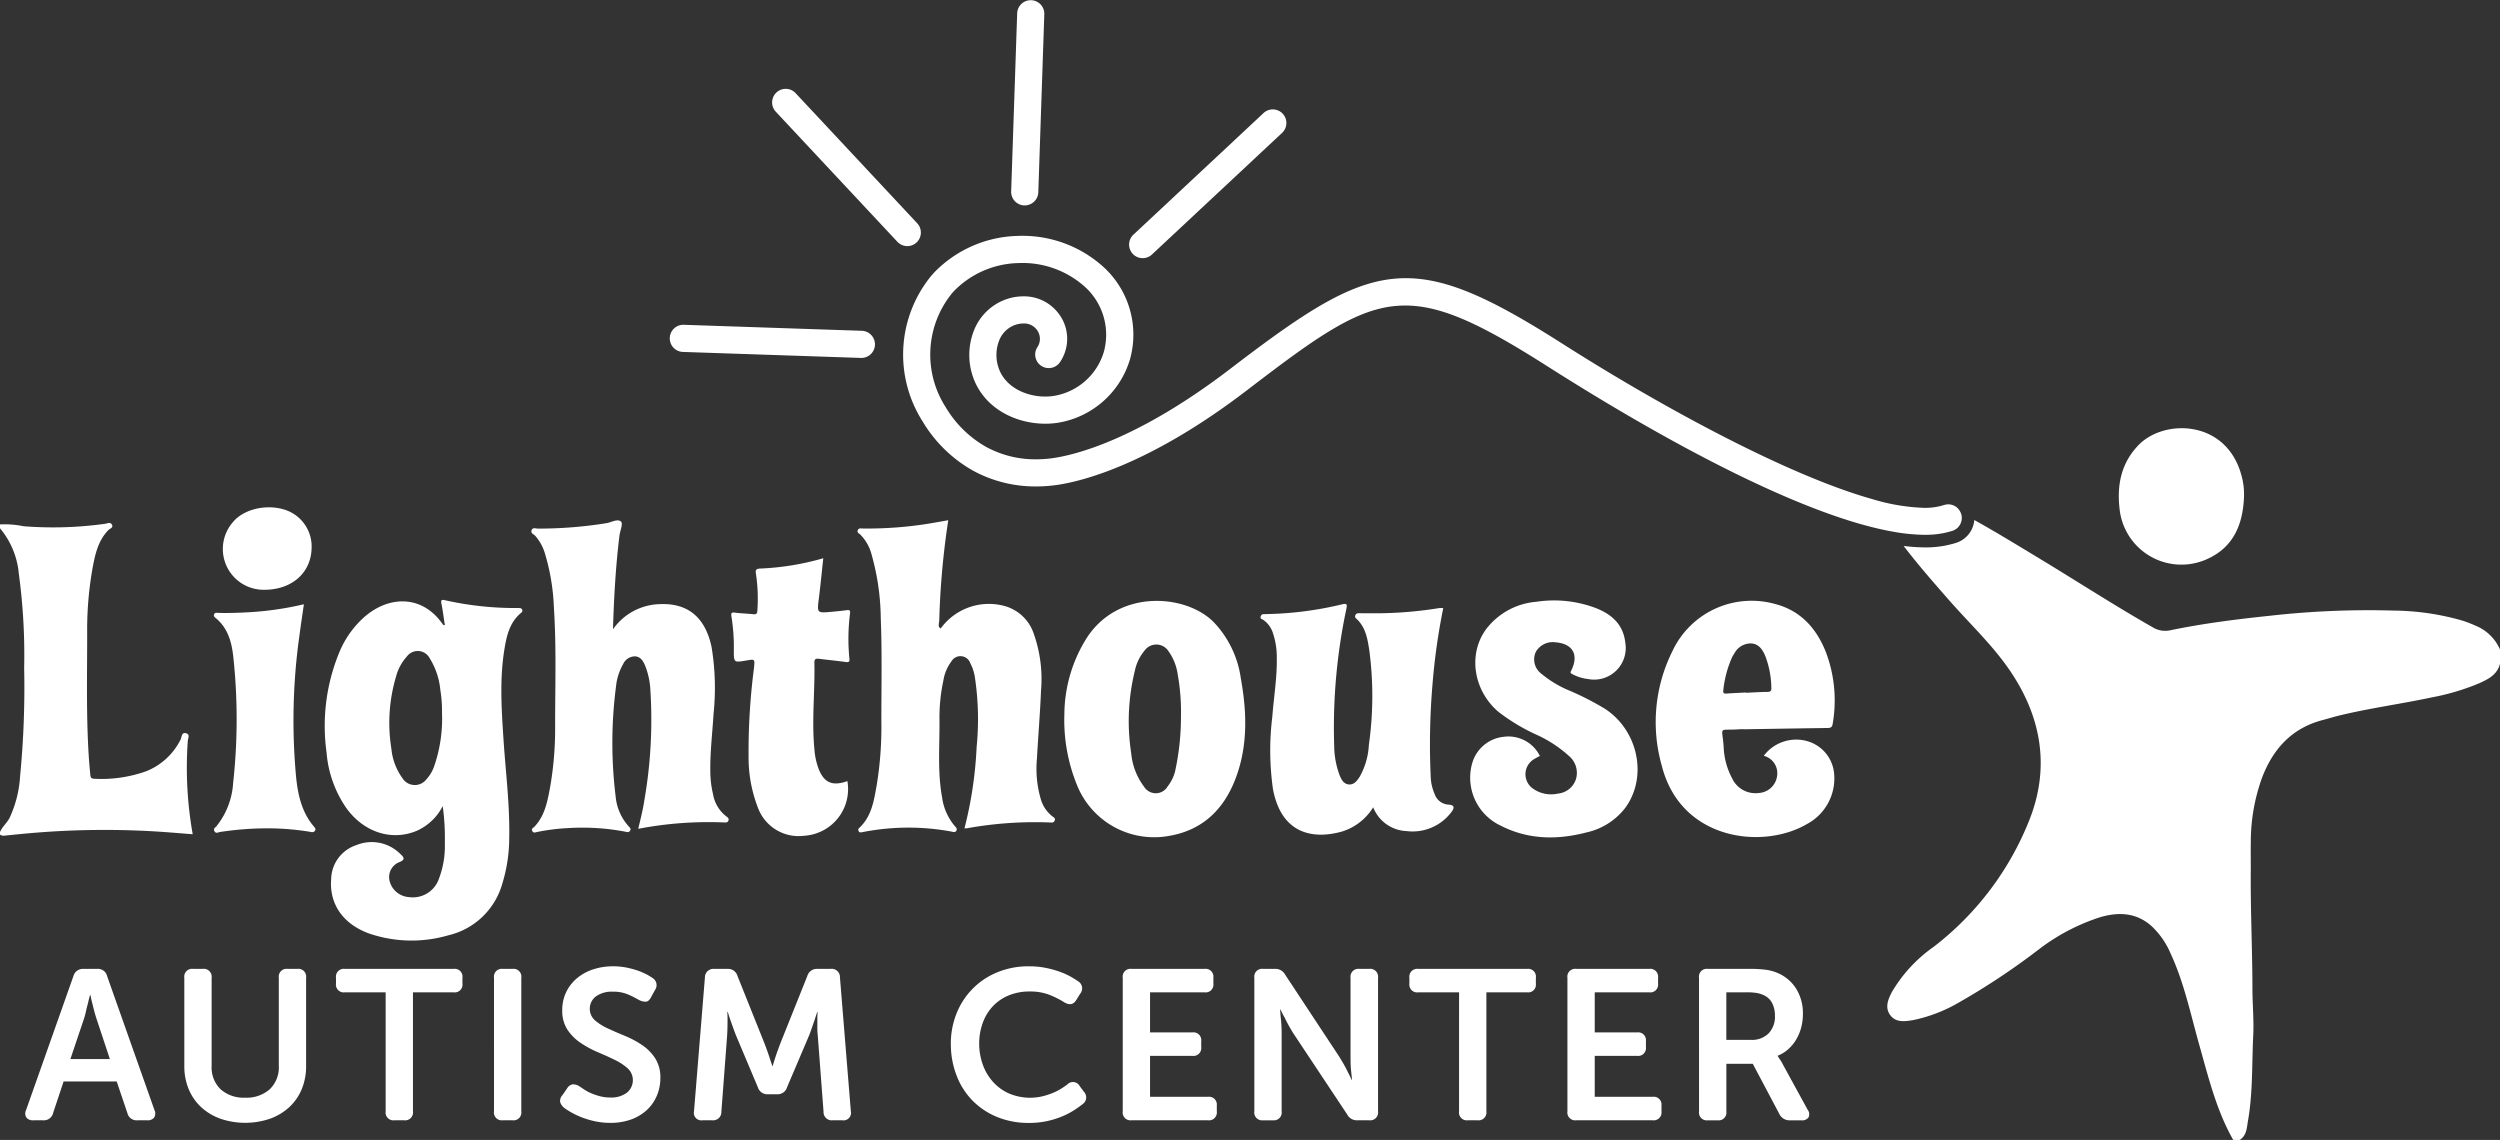 <svg id="Group_5" data-name="Group 5" xmlns="http://www.w3.org/2000/svg" xmlns:xlink="http://www.w3.org/1999/xlink" width="388" height="176.918" viewBox="0 0 388 176.918">
  <rect x="0" y="0" width="388" height="176.918" fill="#333333" stroke="none"/>
  <defs>
    <clipPath id="clip-path">
      <rect id="Rectangle_1" data-name="Rectangle 1" width="388" height="176.918" fill="#fff"/>
    </clipPath>
  </defs>
  <g id="Group_1" data-name="Group 1" clip-path="url(#clip-path)">
    <path id="Path_1" data-name="Path 1" d="M59.533,133.61a6.334,6.334,0,0,1-4.9-10.523c1.767-2.112,5.511-2.877,8.4-1.769a5.99,5.99,0,0,1,3.79,5.886c-.1,3.714-2.988,6.387-7.286,6.407" transform="translate(-18.464 -42.077)" fill="#fff"/>
    <path id="Path_2" data-name="Path 2" d="M0,124.763a14.711,14.711,0,0,1,3.659.283,58.713,58.713,0,0,0,12.684-.385c.338-.049.764-.31,1.013.114.292.5-.27.606-.5.834-1.64,1.648-2.088,3.8-2.493,5.948A54.724,54.724,0,0,0,13.53,141.7c0,6.295-.156,12.593.235,18.883.061.973.148,1.945.239,2.917.034.36.034.727.6.736a20.688,20.688,0,0,0,8.037-1.146,10.152,10.152,0,0,0,5.385-4.933c.194-.37.126-1.187.865-.978.66.186.266.823.25,1.236a58.989,58.989,0,0,0,.768,14.433c-2.059-.155-4.061-.336-6.067-.452a133.369,133.369,0,0,0-18.158.2c-1.642.128-3.282.3-4.922.462A.946.946,0,0,1,0,172.9v-.4c.355-.812,1.057-1.382,1.474-2.164A17.83,17.83,0,0,0,3.122,163.8a142.751,142.751,0,0,0,.629-16.744,94.191,94.191,0,0,0-.838-14.707A12.625,12.625,0,0,0,0,125.37Z" transform="translate(0 -43.374)" fill="#fff"/>
    <path id="Path_3" data-name="Path 3" d="M217.119,140.7a9.237,9.237,0,0,1,9.834-3.518,6.626,6.626,0,0,1,4.572,4.2,21.13,21.13,0,0,1,1.17,8.945c-.141,3.529-.444,7.053-.635,10.581a16.76,16.76,0,0,0,.607,6.295,5.2,5.2,0,0,0,1.857,2.695c.224.161.445.279.278.636-.132.282-.318.282-.568.272a59.361,59.361,0,0,0-13.07.9,2.288,2.288,0,0,1-.348,0,62.248,62.248,0,0,0,1.888-12.661,43.468,43.468,0,0,0-.289-10.872,6.873,6.873,0,0,0-.7-2.1,1.617,1.617,0,0,0-2.929-.273,6.639,6.639,0,0,0-1.24,2.946,27.123,27.123,0,0,0-.611,6.116c.04,4-.324,8.019.4,12a8.679,8.679,0,0,0,2.022,4.545c.2.212.368.41.177.7s-.488.154-.734.106a36.6,36.6,0,0,0-12.463-.155c-.5.077-.994.171-1.49.267-.225.044-.389.008-.478-.233a.36.36,0,0,1,.109-.441c1.949-1.8,2.291-4.282,2.722-6.687a55.706,55.706,0,0,0,.715-9.858c0-5.322.123-10.647-.091-15.967a37.765,37.765,0,0,0-1.408-9.865,6.9,6.9,0,0,0-1.749-3.139c-.2-.19-.585-.325-.406-.715.164-.355.521-.245.809-.242a60.073,60.073,0,0,0,9.462-.643c1.225-.184,2.442-.415,3.768-.643a124.16,124.16,0,0,0-1.4,15.579c-.134.9-.123.96.208,1.221" transform="translate(-71.128 -43.152)" fill="#fff"/>
    <path id="Path_4" data-name="Path 4" d="M139.207,140.829a9.147,9.147,0,0,1,7.152-3.9c4.462-.231,7.186,2.037,8.156,6.683a38.9,38.9,0,0,1,.3,10.359c-.177,2.955-.54,5.9-.5,8.868a15.565,15.565,0,0,0,.428,3.6,5.474,5.474,0,0,0,2.094,3.455c.246.166.409.36.272.667-.118.262-.351.257-.6.245a58.9,58.9,0,0,0-6.664.1,56.983,56.983,0,0,0-6.72.89c.362-1.515.732-2.959.953-4.433A72.835,72.835,0,0,0,145,150.069a11.6,11.6,0,0,0-.815-3.628c-.3-.7-.7-1.368-1.554-1.413a2.033,2.033,0,0,0-1.848,1.205,8.719,8.719,0,0,0-1.1,3.435,68.014,68.014,0,0,0-.059,17.117,8.005,8.005,0,0,0,2.1,4.715c.175.18.311.345.123.609-.211.295-.488.181-.735.128a35.7,35.7,0,0,0-8.847-.557,32.419,32.419,0,0,0-4.8.6c-.27.05-.6.242-.789-.166-.167-.36.159-.456.332-.637,1.6-1.674,2.009-3.841,2.415-5.987a52.513,52.513,0,0,0,.806-9.747c0-6.095.207-12.194-.19-18.283a33.244,33.244,0,0,0-1.374-8.341,7.364,7.364,0,0,0-1.533-2.811c-.229-.246-.734-.372-.55-.857s.648-.25.974-.25a65.9,65.9,0,0,0,10.658-.847c.775-.124,1.744-.743,2.256-.224.323.328-.169,1.437-.262,2.2-.585,4.805-.853,9.634-1,14.5" transform="translate(-44.074 -43.162)" fill="#fff"/>
    <path id="Path_5" data-name="Path 5" d="M328.547,144.46a99.454,99.454,0,0,0-1.669,11.814,110.283,110.283,0,0,0-.277,14.431,7.324,7.324,0,0,0,.617,2.641,2.4,2.4,0,0,0,2.121,1.618c.874.051,1.039.409.49,1.131a7.526,7.526,0,0,1-7.014,2.974,5.8,5.8,0,0,1-5.143-3.689,8.7,8.7,0,0,1-4.844,3.764c-4.639,1.3-9.44.276-10.717-6.621a42.734,42.734,0,0,1-.1-11.174c.237-3.053.746-6.085.7-9.158a11.728,11.728,0,0,0-.64-3.967,3.889,3.889,0,0,0-1.43-1.91c-.194-.134-.553-.158-.426-.562s.435-.347.736-.353a54.262,54.262,0,0,0,11.89-1.516c.757-.185.817-.006.665.716a88.633,88.633,0,0,0-1.887,21.273,13.379,13.379,0,0,0,.809,4.449c.276.705.637,1.441,1.465,1.515s1.311-.614,1.711-1.24A11.294,11.294,0,0,0,317,165.687a54.01,54.01,0,0,0,.064-14.7c-.278-1.792-.576-3.611-2.051-4.918a.4.4,0,0,1-.091-.534c.122-.253.342-.276.592-.274,1.214.007,2.427.023,3.639,0a62.2,62.2,0,0,0,8.742-.793,4.446,4.446,0,0,1,.652,0" transform="translate(-104.552 -50.089)" fill="#fff"/>
    <path id="Path_6" data-name="Path 6" d="M360.915,167.137c-.294.158-.6.3-.878.477a2.724,2.724,0,0,0-.108,4.644,4.852,4.852,0,0,0,3.769.72,3.272,3.272,0,0,0,2.829-2.269,3.412,3.412,0,0,0-1.011-3.5,19.474,19.474,0,0,0-5.3-3.453,29.89,29.89,0,0,1-5.765-3.5c-3.838-3.3-4.7-8.872-1.919-12.74a10.913,10.913,0,0,1,7.819-4.309,18.337,18.337,0,0,1,9.235.968c2.458.953,4.27,2.528,4.59,5.364a4.911,4.911,0,0,1-5.807,5.651,6.705,6.705,0,0,1-2.392-.746c-.192-.108-.4-.154-.215-.51,1.257-2.475.294-4.224-2.411-4.438a3.026,3.026,0,0,0-3.068,1.5,2.772,2.772,0,0,0,.851,3.362,16.917,16.917,0,0,0,4.578,2.718,45.235,45.235,0,0,1,5.286,2.723c5.244,3.406,6.7,10.719,3.1,15.487a10.436,10.436,0,0,1-5.964,3.719c-4.572,1.191-9.076,1.124-13.361-1.088a8.214,8.214,0,0,1-4.325-9.764,5.681,5.681,0,0,1,4.849-3.992,5.453,5.453,0,0,1,5.622,2.969" transform="translate(-121.931 -49.809)" fill="#fff"/>
    <path id="Path_7" data-name="Path 7" d="M188.427,132.948c-.231,2.123-.426,4.157-.68,6.184-.293,2.332-.315,2.332,1.957,2.125.8-.073,1.61-.151,2.409-.258.426-.057.507.072.469.489a31.209,31.209,0,0,0-.1,7.049c.061.457-.093.577-.558.512-1.366-.19-2.74-.323-4.109-.492-.456-.056-.781-.05-.768.572.1,4.507-.435,9.016.01,13.523a10.637,10.637,0,0,0,.709,3.135c.807,1.907,1.962,2.463,3.934,1.9.158-.044.311-.1.471-.159a7.256,7.256,0,0,1-6.7,8.484,6.727,6.727,0,0,1-7.2-4.392,21.464,21.464,0,0,1-1.438-7.894,101.015,101.015,0,0,1,.833-13.69c.147-1.46.188-1.457-1.2-1.22-1.923.328-1.928.328-1.921-1.616a30.025,30.025,0,0,0-.372-5.231c-.087-.505.01-.654.55-.583.934.121,1.88.141,2.816.242.477.052.643-.073.659-.579a25.8,25.8,0,0,0-.213-5.637c-.119-.635-.018-.852.7-.869a41.292,41.292,0,0,0,9.737-1.6" transform="translate(-60.654 -46.304)" fill="#fff"/>
    <path id="Path_8" data-name="Path 8" d="M64.9,143.9c-.239,1.671-.484,3.258-.691,4.848A94.675,94.675,0,0,0,63.7,170.8c.285,2.756.9,5.455,2.8,7.652.168.2.287.377.1.619-.238.312-.56.175-.841.128a40.872,40.872,0,0,0-6.934-.521,49,49,0,0,0-6.936.564c-.291.045-.655.313-.882-.149-.194-.392.152-.541.334-.753a11.856,11.856,0,0,0,2.577-6.682,90.345,90.345,0,0,0,.022-19.648c-.252-2.249-.842-4.447-2.747-5.986-.2-.163-.34-.336-.209-.6s.405-.192.626-.184c1.65.047,3.3-.018,4.944-.111A49.507,49.507,0,0,0,64.9,143.9" transform="translate(-17.737 -50.119)" fill="#fff"/>
    <path id="Path_9" data-name="Path 9" d="M95.556,160.417a22.5,22.5,0,0,1-1.234,8.306,5.756,5.756,0,0,1-1.184,1.979,2.264,2.264,0,0,1-3.719-.172A9.247,9.247,0,0,1,87.7,165.95a25.125,25.125,0,0,1,.724-11.191,7.412,7.412,0,0,1,1.654-3.085,2.1,2.1,0,0,1,3.577.256,11.37,11.37,0,0,1,1.645,4.932,20.03,20.03,0,0,1,.255,3.555M108,144.377c-.116-.267-.362-.259-.6-.259A49.662,49.662,0,0,1,95.972,142.9c-.408-.094-.625-.049-.513.493.209,1.021.333,2.058.493,3.088.044.2.1.407-.229.236-3.16-4.66-8.37-4.576-12.235-1.191a14.928,14.928,0,0,0-3.756,5.2,29.928,29.928,0,0,0-2.091,15.821,17.582,17.582,0,0,0,3.086,8.646c2.725,3.753,7.036,5.132,10.918,3.5a8.327,8.327,0,0,0,4.022-3.83,36.523,36.523,0,0,1,.33,5.792,14.256,14.256,0,0,1-.905,5.443,4.286,4.286,0,0,1-4.692,2.884,3.317,3.317,0,0,1-2.974-2.486,2.49,2.49,0,0,1,1.459-2.918c1.146-.431.672-.856.154-1.335a6.261,6.261,0,0,0-6.755-1.333,5.665,5.665,0,0,0-3.928,5.255c-.33,3.885,1.864,7.044,5.934,8.485a20.329,20.329,0,0,0,12.227.269,11.405,11.405,0,0,0,8.383-7.967,24.461,24.461,0,0,0,1.09-7.158c.1-5.1-.551-10.15-.886-15.221-.309-4.674-.623-9.352.132-14.01.34-2.1.8-4.189,2.561-5.664.167-.14.3-.285.2-.513" transform="translate(-26.957 -49.755)" fill="#fff"/>
    <path id="Path_10" data-name="Path 10" d="M404.792,156.973a16.788,16.788,0,0,1,1.368-5.144,6.449,6.449,0,0,1,.362-.6,2.87,2.87,0,0,1,2.66-1.533c1.142.1,1.719.975,2.123,1.941a14.312,14.312,0,0,1,.944,4.928c.022.483-.108.646-.6.652-1.11.012-2.22.087-3.329.136l0-.043c-1.007.053-2.017.091-3.022.166-.4.029-.567-.083-.5-.5m12.652,7.791a6.287,6.287,0,0,0-6.376,2.37,2.782,2.782,0,0,1,2.071,3.109,3.04,3.04,0,0,1-2.856,2.66,3.981,3.981,0,0,1-4.133-2.289,11.112,11.112,0,0,1-1.3-4.731c-.213-3.518-1-2.616,2.461-2.872.3-.023.606,0,.91,0,4.241-.066,8.483-.139,12.725-.195.462-.006.729-.072.812-.624a21.15,21.15,0,0,0-1.074-11.217c-1.464-3.652-3.906-6.375-7.841-7.4a13.565,13.565,0,0,0-15.97,7.351,24.694,24.694,0,0,0-1.62,17.787c2.948,11.564,15.682,13.023,22.522,9.007a8.017,8.017,0,0,0,4.168-8.2,5.754,5.754,0,0,0-4.5-4.754" transform="translate(-137.337 -49.834)" fill="#fff"/>
    <path id="Path_11" data-name="Path 11" d="M270.684,169.451a6.326,6.326,0,0,1-1.176,2.435,2.131,2.131,0,0,1-3.655.063,10.133,10.133,0,0,1-2.007-5.214A32.692,32.692,0,0,1,264.4,154a7.194,7.194,0,0,1,1.564-3.24,2.235,2.235,0,0,1,3.648.117,8.112,8.112,0,0,1,1.45,3.62,32.657,32.657,0,0,1,.507,6.527,39.324,39.324,0,0,1-.89,8.424m10.172-14.387a15.779,15.779,0,0,0-4.271-8.738c-4.308-4.256-14.555-5.078-19.53,2.366a22.436,22.436,0,0,0-3.575,11.978,26.778,26.778,0,0,0,2.02,11.169,12.9,12.9,0,0,0,14.3,7.721c5.281-.914,8.572-4.273,10.352-9.158,1.828-5.017,1.64-10.179.7-15.338" transform="translate(-88.284 -49.841)" fill="#fff"/>
    <path id="Path_12" data-name="Path 12" d="M242.9,31.882h-.072A2.106,2.106,0,0,1,240.8,29.7l.933-27.668a2.107,2.107,0,0,1,4.211.141l-.933,27.668a2.106,2.106,0,0,1-2.1,2.036" transform="translate(-83.866 0)" fill="#fff"/>
    <path id="Path_13" data-name="Path 13" d="M191.325,80.381c0,.024,0,.048,0,.072a2.106,2.106,0,0,1-2.176,2.035l-27.668-.932a2.107,2.107,0,0,1,.141-4.211l27.668.932a2.107,2.107,0,0,1,2.036,2.1" transform="translate(-55.532 -26.938)" fill="#fff"/>
    <path id="Path_14" data-name="Path 14" d="M204.843,45.552a2.1,2.1,0,0,1-1.539-.668L184.4,24.66a2.107,2.107,0,0,1,3.078-2.877l18.9,20.224a2.107,2.107,0,0,1-1.539,3.545" transform="translate(-64.026 -7.354)" fill="#fff"/>
    <path id="Path_15" data-name="Path 15" d="M13.491,231.853a1.527,1.527,0,0,1,1.556-1.126h2.118a1.465,1.465,0,0,1,1.556,1.126l7.348,20.788a1.2,1.2,0,0,1-.05,1.158,1.244,1.244,0,0,1-1.076.43H23.421a1.462,1.462,0,0,1-1.556-1.125l-1.655-4.9H11.969l-1.622,4.866a1.468,1.468,0,0,1-1.556,1.159H7.268a1.242,1.242,0,0,1-1.075-.43,1.193,1.193,0,0,1-.05-1.158Zm5.66,12.876-2.085-6.289q-.165-.5-.331-1.125t-.3-1.191q-.166-.629-.3-1.324h-.066q-.2.695-.33,1.324-.166.563-.3,1.191a10.222,10.222,0,0,1-.3,1.125l-2.118,6.289Z" transform="translate(-2.097 -80.359)" fill="#fff"/>
    <path id="Path_16" data-name="Path 16" d="M43.894,232.118a1.214,1.214,0,0,1,1.358-1.39h1.489a1.229,1.229,0,0,1,1.391,1.39v13.638a4.734,4.734,0,0,0,1.406,3.674,5.387,5.387,0,0,0,3.79,1.29,5.447,5.447,0,0,0,3.807-1.29,4.708,4.708,0,0,0,1.424-3.674V232.118a1.214,1.214,0,0,1,1.357-1.39h1.522a1.214,1.214,0,0,1,1.358,1.39v13.671a9.271,9.271,0,0,1-.678,3.608,7.95,7.95,0,0,1-1.921,2.78,8.788,8.788,0,0,1-2.979,1.8,11.944,11.944,0,0,1-7.745,0,8.8,8.8,0,0,1-2.98-1.8,7.937,7.937,0,0,1-1.919-2.78,9.248,9.248,0,0,1-.679-3.608Z" transform="translate(-15.288 -80.36)" fill="#fff"/>
    <path id="Path_17" data-name="Path 17" d="M87.718,234.369H81.4a1.209,1.209,0,0,1-1.39-1.344v-.918a1.224,1.224,0,0,1,1.39-1.378H98.277a1.209,1.209,0,0,1,1.358,1.378v.918a1.194,1.194,0,0,1-1.358,1.344H91.956v18.469a1.23,1.23,0,0,1-1.391,1.392H89.076a1.215,1.215,0,0,1-1.358-1.392Z" transform="translate(-27.865 -80.36)" fill="#fff"/>
    <path id="Path_18" data-name="Path 18" d="M117.642,232.118a1.214,1.214,0,0,1,1.357-1.39h1.523a1.214,1.214,0,0,1,1.357,1.39v20.721a1.214,1.214,0,0,1-1.357,1.391H119a1.214,1.214,0,0,1-1.357-1.391Z" transform="translate(-40.973 -80.36)" fill="#fff"/>
    <path id="Path_19" data-name="Path 19" d="M133.94,252.032a1.931,1.931,0,0,1-.546-.811,1.264,1.264,0,0,1,.347-1.11l.729-1.059a1.262,1.262,0,0,1,.844-.612,1.832,1.832,0,0,1,1.076.314l.744.5a6.784,6.784,0,0,0,1.06.563,9.633,9.633,0,0,0,1.357.463,6.187,6.187,0,0,0,1.606.2,4.018,4.018,0,0,0,2.581-.745,2.5,2.5,0,0,0,.116-3.79,8.821,8.821,0,0,0-2.035-1.324q-1.226-.6-2.632-1.191A15.363,15.363,0,0,1,136.555,242a7.434,7.434,0,0,1-2.036-2.035,5.319,5.319,0,0,1-.811-3.029,6.338,6.338,0,0,1,.612-2.813,6.5,6.5,0,0,1,1.672-2.152,7.512,7.512,0,0,1,2.5-1.374,9.855,9.855,0,0,1,3.128-.48,10.4,10.4,0,0,1,1.969.182,13.167,13.167,0,0,1,1.721.447,10.461,10.461,0,0,1,1.39.579,7.818,7.818,0,0,1,.976.579,1.3,1.3,0,0,1,.431,1.887l-.6,1.092q-.365.729-.86.729a2.285,2.285,0,0,1-1.026-.265,16.5,16.5,0,0,0-1.7-.861,5.867,5.867,0,0,0-2.367-.43,4.231,4.231,0,0,0-2.615.729,2.406,2.406,0,0,0-.149,3.724,8.343,8.343,0,0,0,2.036,1.274q1.224.563,2.631,1.142a14.731,14.731,0,0,1,2.632,1.406,7.383,7.383,0,0,1,2.036,2.053,5.46,5.46,0,0,1,.811,3.078,6.969,6.969,0,0,1-.53,2.7,6.425,6.425,0,0,1-1.523,2.218,7.2,7.2,0,0,1-2.433,1.49,9.253,9.253,0,0,1-3.293.545,11.034,11.034,0,0,1-2.383-.248,13.586,13.586,0,0,1-2.052-.612,11.876,11.876,0,0,1-1.639-.778,10.734,10.734,0,0,1-1.142-.744" transform="translate(-46.447 -80.148)" fill="#fff"/>
    <path id="Path_20" data-name="Path 20" d="M166.967,232.052a1.317,1.317,0,0,1,1.423-1.324h2.085a1.528,1.528,0,0,1,1.556,1.126l4.2,10.493c.133.353.27.729.414,1.126s.27.772.381,1.126l.4,1.191h.066q.164-.6.364-1.191.165-.53.381-1.126t.414-1.126l4.2-10.493a1.55,1.55,0,0,1,1.59-1.126H186.5a1.274,1.274,0,0,1,1.424,1.324l1.688,20.754a1.167,1.167,0,0,1-1.324,1.423H186.8a1.273,1.273,0,0,1-1.423-1.324l-.894-11.817a10.325,10.325,0,0,1-.066-1.208v-1.208q0-.629.033-1.225h-.066q-.232.7-.43,1.324-.2.563-.414,1.191t-.414,1.126l-3.41,8.01a1.524,1.524,0,0,1-1.556,1.093h-1.39a1.546,1.546,0,0,1-1.589-1.093l-3.376-8.01q-.2-.5-.431-1.142t-.43-1.209q-.232-.661-.431-1.324h-.066q.032.63.033,1.258,0,.564-.016,1.208t-.05,1.208l-.894,11.817a1.273,1.273,0,0,1-1.423,1.324H166.6a1.167,1.167,0,0,1-1.324-1.423Z" transform="translate(-57.563 -80.36)" fill="#fff"/>
    <path id="Path_21" data-name="Path 21" d="M226.435,242.167a12.508,12.508,0,0,1,.894-4.75,11.417,11.417,0,0,1,6.323-6.372,12.583,12.583,0,0,1,4.9-.927,13.09,13.09,0,0,1,2.632.248,15.621,15.621,0,0,1,2.168.6,10.966,10.966,0,0,1,1.688.761q.728.414,1.192.744a1.287,1.287,0,0,1,.265,1.921l-.6.96q-.663,1.092-1.887.331a14.165,14.165,0,0,0-2.119-1.076,8.052,8.052,0,0,0-3.177-.579,8.383,8.383,0,0,0-3.393.645,7.067,7.067,0,0,0-2.466,1.754,7.542,7.542,0,0,0-1.506,2.582,9.327,9.327,0,0,0-.514,3.1,9.6,9.6,0,0,0,.53,3.178,8.052,8.052,0,0,0,1.539,2.681,7.473,7.473,0,0,0,2.482,1.854,8.4,8.4,0,0,0,5.23.48,11.4,11.4,0,0,0,1.605-.514,8.5,8.5,0,0,0,1.308-.661c.385-.243.712-.464.976-.662a1.189,1.189,0,0,1,1.92.231l.662.894a1.26,1.26,0,0,1-.2,1.919q-.5.4-1.275.91a11.6,11.6,0,0,1-1.82.96,13.729,13.729,0,0,1-2.35.745,12.925,12.925,0,0,1-2.864.3,12.773,12.773,0,0,1-5.014-.943,11.466,11.466,0,0,1-3.824-2.582A11.318,11.318,0,0,1,227.3,247a13.412,13.412,0,0,1-.861-4.833" transform="translate(-78.865 -80.147)" fill="#fff"/>
    <path id="Path_22" data-name="Path 22" d="M267.372,232.118a1.214,1.214,0,0,1,1.357-1.39H280.05a1.223,1.223,0,0,1,1.39,1.378v.919a1.209,1.209,0,0,1-1.39,1.344h-8.441v6.223h6.554a1.209,1.209,0,0,1,1.39,1.344v.918a1.224,1.224,0,0,1-1.39,1.378h-6.554v6.355h8.97a1.209,1.209,0,0,1,1.391,1.344v.919a1.224,1.224,0,0,1-1.391,1.378h-11.85a1.214,1.214,0,0,1-1.357-1.391Z" transform="translate(-93.122 -80.36)" fill="#fff"/>
    <path id="Path_23" data-name="Path 23" d="M298.71,232.118a1.214,1.214,0,0,1,1.357-1.39h1.788a1.731,1.731,0,0,1,1.655.927l8.341,12.645q.331.529.695,1.158t.63,1.192q.33.629.629,1.291h.066q-.066-.663-.132-1.291c-.045-.375-.072-.773-.083-1.192s-.016-.805-.016-1.158V232.118a1.228,1.228,0,0,1,1.39-1.39h1.489a1.228,1.228,0,0,1,1.39,1.39v20.721a1.229,1.229,0,0,1-1.39,1.391H314.73a1.7,1.7,0,0,1-1.622-.927l-8.374-12.611q-.331-.529-.679-1.158t-.612-1.192a14.069,14.069,0,0,1-.662-1.291h-.066q.032.663.1,1.291.066.564.1,1.192t.033,1.158v12.148a1.214,1.214,0,0,1-1.357,1.391h-1.523a1.214,1.214,0,0,1-1.357-1.391Z" transform="translate(-104.037 -80.36)" fill="#fff"/>
    <path id="Path_24" data-name="Path 24" d="M343.346,234.369h-6.322a1.209,1.209,0,0,1-1.39-1.344v-.918a1.224,1.224,0,0,1,1.39-1.378h16.882a1.209,1.209,0,0,1,1.357,1.378v.918a1.194,1.194,0,0,1-1.357,1.344h-6.322v18.469a1.23,1.23,0,0,1-1.391,1.392H344.7a1.215,1.215,0,0,1-1.357-1.392Z" transform="translate(-116.897 -80.36)" fill="#fff"/>
    <path id="Path_25" data-name="Path 25" d="M373.27,232.118a1.214,1.214,0,0,1,1.358-1.39h11.321a1.224,1.224,0,0,1,1.39,1.378v.919a1.209,1.209,0,0,1-1.39,1.344h-8.441v6.223h6.554a1.209,1.209,0,0,1,1.391,1.344v.918a1.224,1.224,0,0,1-1.391,1.378h-6.554v6.355h8.97a1.209,1.209,0,0,1,1.39,1.344v.919a1.223,1.223,0,0,1-1.39,1.378h-11.85a1.215,1.215,0,0,1-1.358-1.391Z" transform="translate(-130.005 -80.36)" fill="#fff"/>
    <path id="Path_26" data-name="Path 26" d="M404.607,232.118a1.215,1.215,0,0,1,1.358-1.391h6.356a19.121,19.121,0,0,1,2.731.15,6.994,6.994,0,0,1,1.738.48,6.333,6.333,0,0,1,2.864,2.4,7.18,7.18,0,0,1,1.075,4.022,7.927,7.927,0,0,1-.265,2.052,7.32,7.32,0,0,1-.761,1.837,6.468,6.468,0,0,1-1.225,1.507,5.34,5.34,0,0,1-1.655,1.026v.066l.2.3c.067.111.149.237.248.381a4.578,4.578,0,0,1,.315.546l3.872,7.083a1.137,1.137,0,0,1,.149,1.193,1.192,1.192,0,0,1-1.109.463h-1.788a1.734,1.734,0,0,1-1.621-.959l-4.138-7.813h-4.1v7.382a1.214,1.214,0,0,1-1.357,1.39h-1.523a1.214,1.214,0,0,1-1.358-1.39Zm8.077,9.632a3.656,3.656,0,0,0,2.714-1,3.741,3.741,0,0,0,.993-2.76,4.175,4.175,0,0,0-.447-1.978,2.694,2.694,0,0,0-1.406-1.247,4.061,4.061,0,0,0-1.009-.3,9.531,9.531,0,0,0-1.539-.1h-3.144v7.382Z" transform="translate(-140.92 -80.359)" fill="#fff"/>
    <path id="Path_27" data-name="Path 27" d="M270.994,49.124a2.107,2.107,0,0,1-1.439-3.646l20.225-18.9a2.107,2.107,0,0,1,2.877,3.078l-20.224,18.9a2.1,2.1,0,0,1-1.438.568" transform="translate(-93.65 -9.058)" fill="#fff"/>
    <path id="Path_28" data-name="Path 28" d="M540.841,140.286a20.53,20.53,0,0,0-2.07-.813,39.678,39.678,0,0,0-10.693-1.575,136.291,136.291,0,0,0-19.231.8c-5.173.54-10.336,1.191-15.432,2.244a3.674,3.674,0,0,1-2.768-.448c-5.875-3.338-11.543-7.016-17.321-10.513-3.439-2.082-6.865-4.188-10.38-6.141a4.068,4.068,0,0,1-2.775,3.529,15.536,15.536,0,0,1-4.875.721,27.569,27.569,0,0,1-3.317-.225c2.245,2.934,4.678,5.711,7.113,8.487,3.1,3.53,6.549,6.763,9.231,10.637,4.977,7.189,6.432,15.046,3.227,23.265a46.365,46.365,0,0,1-14.939,19.849,22.428,22.428,0,0,0-6.423,6.941c-.6,1.139-1.174,2.438-.29,3.635s2.277.984,3.557.774a23.5,23.5,0,0,0,7.057-2.707,109.148,109.148,0,0,0,12.4-8.23,31.547,31.547,0,0,1,9.64-5.056c2.813-.8,5.492-.69,7.823,1.331a12.42,12.42,0,0,1,3.015,4.277c2.108,4.527,3.11,9.4,4.456,14.173,1.427,5.053,2.66,10.178,5.281,14.806h1.015c1.095-.7,1.092-1.889,1.279-2.958.768-4.378.6-8.82.815-13.234.12-2.424-.119-4.866-.123-7.289-.009-6.084-.309-12.162-.258-18.245.012-1.488-.02-2.976.006-4.463a29.209,29.209,0,0,1,1.784-10.132c1.707-4.41,4.617-7.587,9.338-8.831.915-.241,1.819-.525,2.74-.746,4.7-1.127,9.5-1.77,14.232-2.782a36.09,36.09,0,0,0,7.28-2.16c1.416-.635,2.848-1.322,3.3-3.038v-2.233a7.012,7.012,0,0,0-3.695-3.656" transform="translate(-156.535 -43.134)" fill="#fff"/>
    <path id="Path_29" data-name="Path 29" d="M518.282,122.286c4.129-1.85,5.564-5.422,5.727-9.673a10.98,10.98,0,0,0-.482-3.612c-2.475-8.389-11.978-8.466-15.895-4.4-2.631,2.73-3.35,6.058-2.952,9.72a9.647,9.647,0,0,0,13.6,7.966" transform="translate(-175.739 -35.517)" fill="#fff"/>
    <path id="Path_30" data-name="Path 30" d="M379.273,99.283h0c-.02-.061-.048-.116-.074-.173a2.075,2.075,0,0,0-2.523-1.182c-.021.007-.044.008-.065.016a9.7,9.7,0,0,1-3.047.436,30.965,30.965,0,0,1-8.018-1.342c-12.952-3.626-32.2-14.02-47.6-23.787l-1.034-.656c-10.436-6.616-17.336-9.86-23.817-9.86-7.852,0-15.09,4.765-27.246,14.07-14.335,10.974-23.994,13.341-27.481,13.849a18.39,18.39,0,0,1-2.645.192,15.934,15.934,0,0,1-7.8-1.945,17.094,17.094,0,0,1-6.251-6.161,15.1,15.1,0,0,1,.877-17.521q.245-.3.5-.568a14.414,14.414,0,0,1,9.779-4.257c.246-.012.491-.018.736-.018a14.468,14.468,0,0,1,9.626,3.613,10.026,10.026,0,0,1,3.042,10.164,9.742,9.742,0,0,1-7.665,6.836,8.484,8.484,0,0,1-1.433.119c-2.723,0-5.766-1.225-7.012-3.873a6.179,6.179,0,0,1-.149-4.808,4.165,4.165,0,0,1,2.4-2.409,3.967,3.967,0,0,1,1.371-.252,2.454,2.454,0,0,1,1.966.832,2.336,2.336,0,0,1,.279,2.729,2.106,2.106,0,1,0,3.382,2.512,6.449,6.449,0,0,0-.388-7.895,6.7,6.7,0,0,0-5.266-2.39,8.055,8.055,0,0,0-2.823.519,8.358,8.358,0,0,0-4.821,4.767,10.375,10.375,0,0,0,.239,8.189c2.03,4.313,6.642,6.292,10.833,6.292a12.67,12.67,0,0,0,2.135-.178A14.027,14.027,0,0,0,250.3,75.273a14.215,14.215,0,0,0-4.289-14.42,18.717,18.717,0,0,0-12.446-4.692q-.47,0-.941.023a18.655,18.655,0,0,0-12.639,5.581q-.339.361-.665.751a19.3,19.3,0,0,0-1.245,22.407,21.258,21.258,0,0,0,7.788,7.648,20.184,20.184,0,0,0,9.875,2.485,22.546,22.546,0,0,0,3.242-.236c3.813-.556,14.315-3.1,29.435-14.672,11.278-8.633,17.549-13.17,24.581-13.17,5.7,0,11.9,2.98,21.666,9.172l1.035.656c18.83,11.94,39.429,22.85,52.951,25.26a28.956,28.956,0,0,0,5.029.5h0c.063,0,.122-.005.184-.006a13.461,13.461,0,0,0,4.075-.616,2.108,2.108,0,0,0,1.34-2.662" transform="translate(-74.911 -19.561)" fill="#fff"/>
  </g>
</svg>
